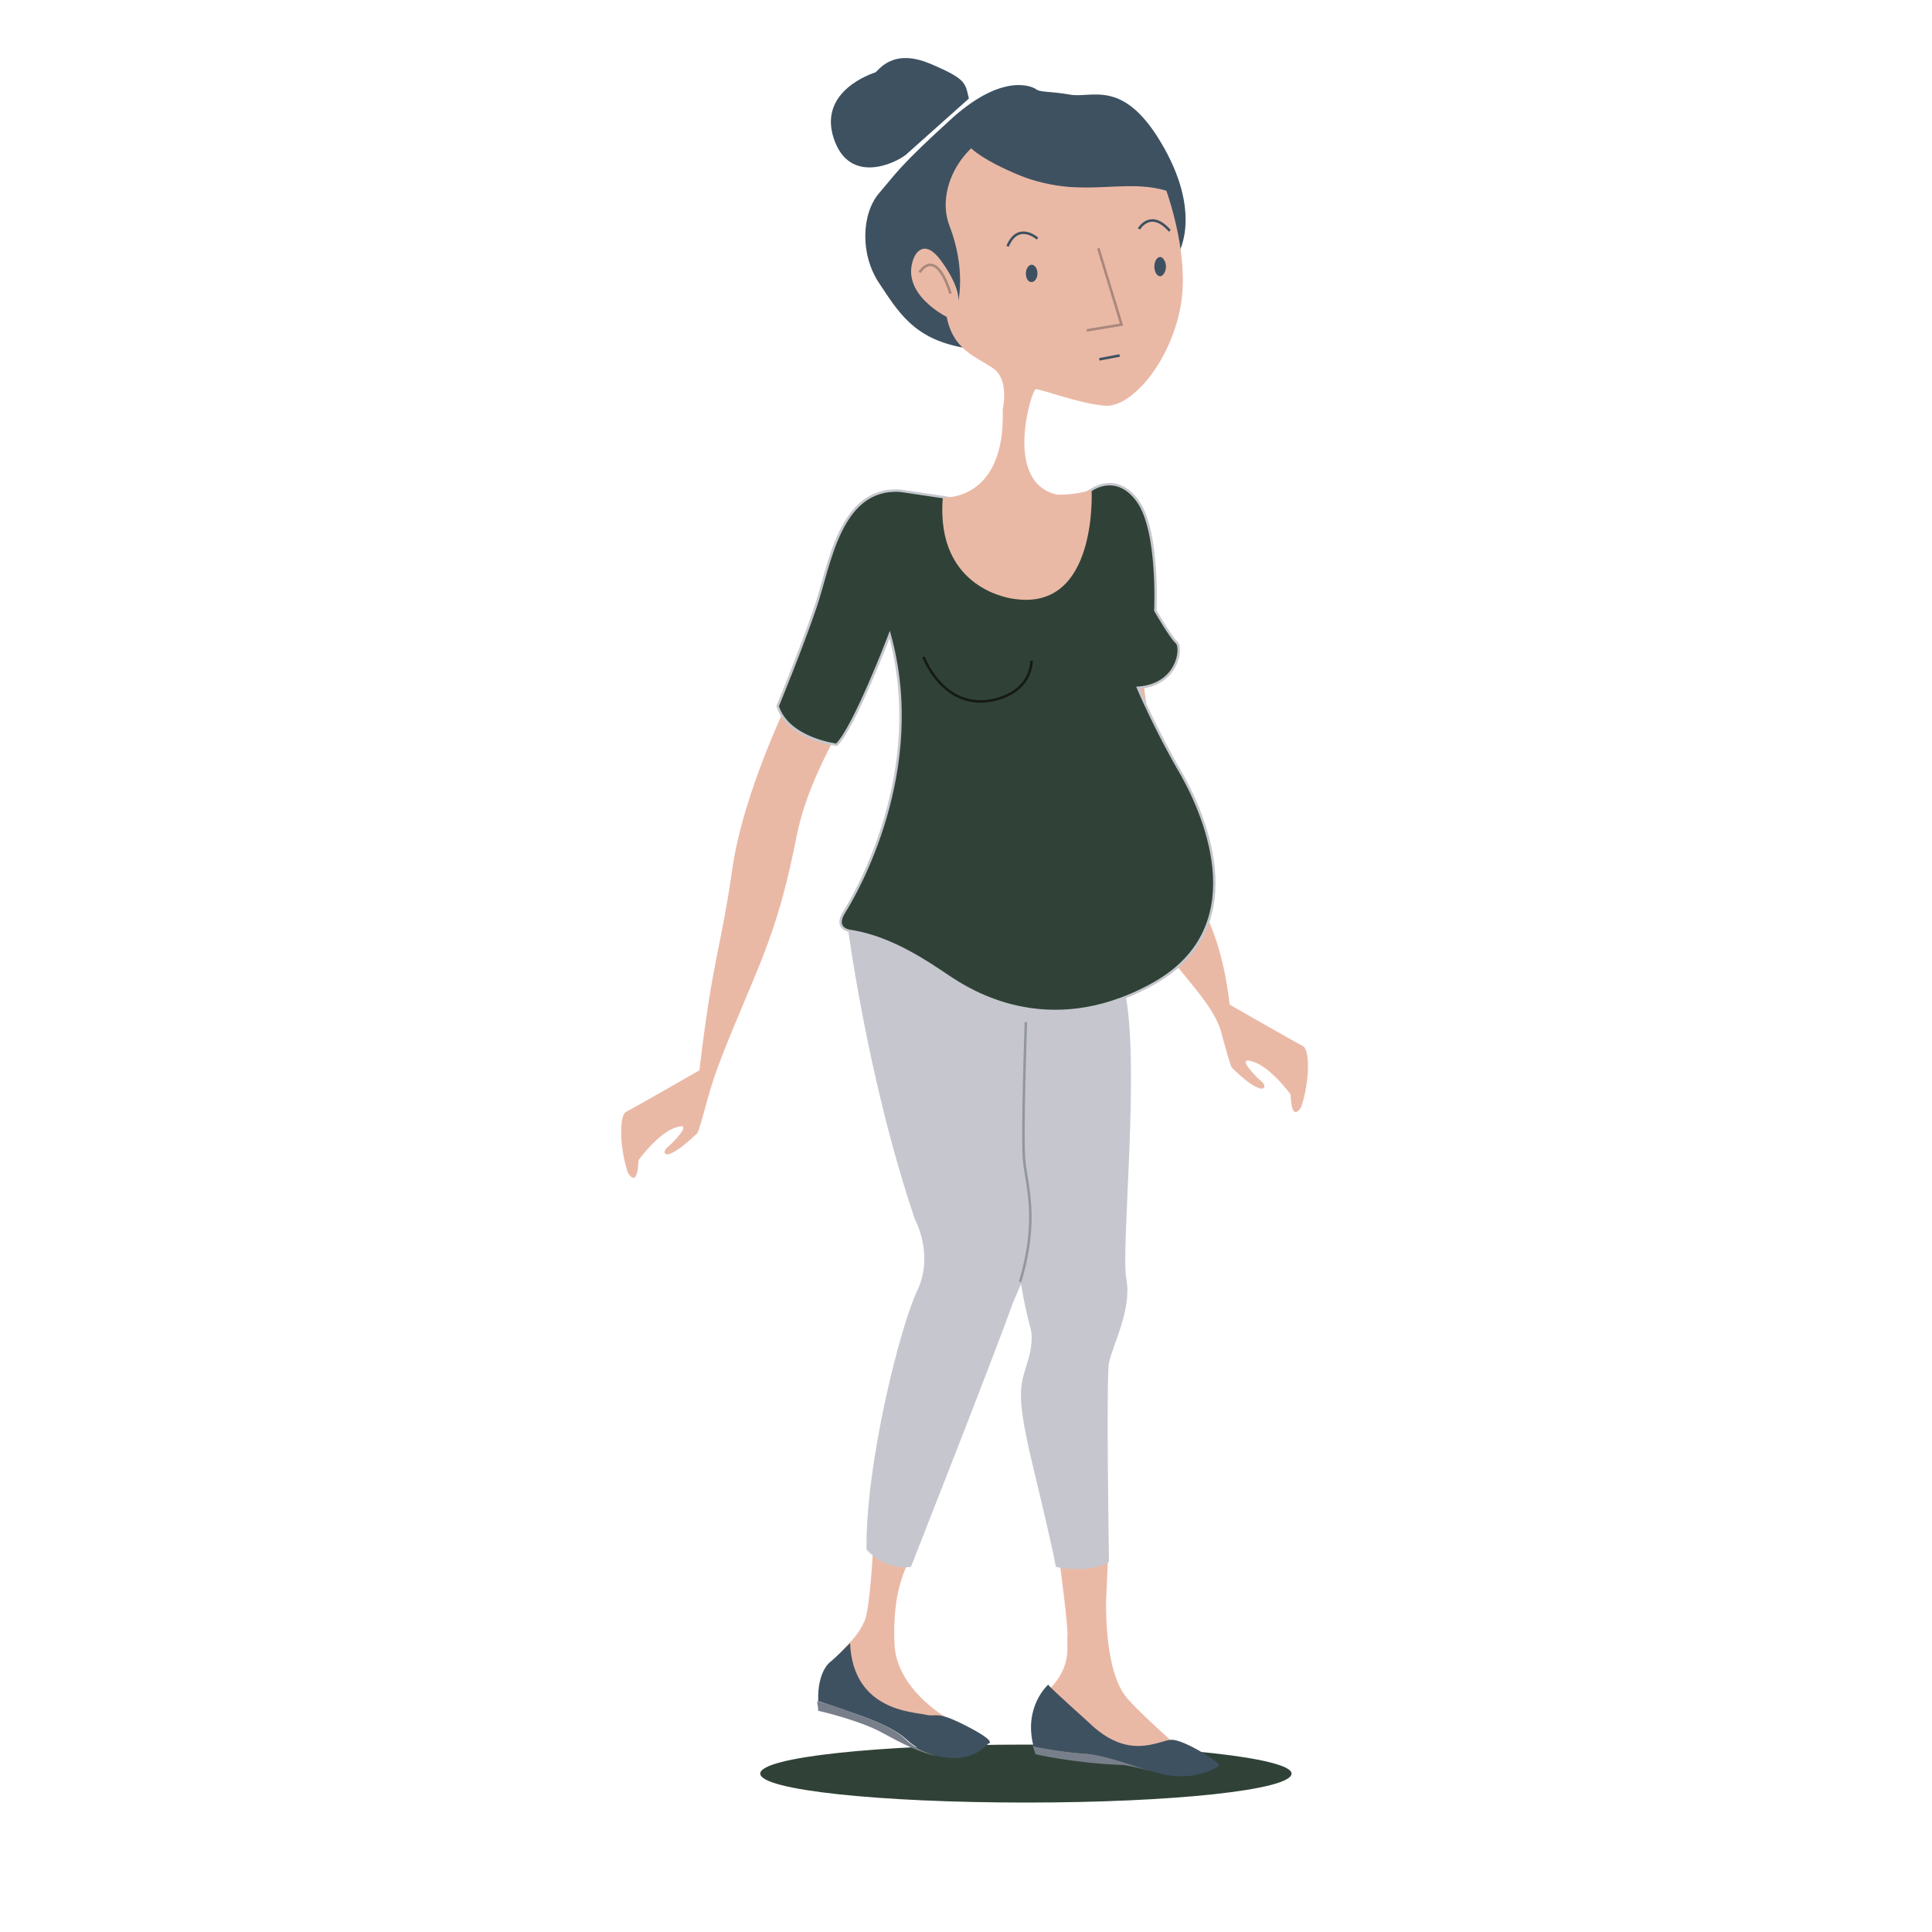 <?xml version="1.0" encoding="utf-8"?>
<!-- Generator: Adobe Illustrator 25.4.1, SVG Export Plug-In . SVG Version: 6.00 Build 0)  -->
<svg version="1.1" id="Calque_1" xmlns="http://www.w3.org/2000/svg" xmlns:xlink="http://www.w3.org/1999/xlink" x="0px" y="0px"
	 viewBox="0 0 200 200" style="enable-background:new 0 0 200 200;" xml:space="preserve">
<style type="text/css">
	.st0{fill:#EAB9A6;}
	.st1{fill:#304237;}
	.st2{fill:#3E5161;}
	.st3{fill:#787F8B;}
	.st4{fill:#C6C7CE;}
	.st5{fill:none;stroke:#9297A2;stroke-width:0.263;stroke-miterlimit:9.998;}
	.st6{fill:#304237;stroke:#C6C7CE;stroke-width:0.25;stroke-miterlimit:9.998;}
	.st7{fill:none;stroke:#151917;stroke-width:0.263;stroke-miterlimit:9.998;}
	.st8{fill:none;stroke:#A9887C;stroke-width:0.263;stroke-miterlimit:9.998;}
	.st9{fill:none;stroke:#3E5161;stroke-width:0.263;stroke-miterlimit:9.998;}
</style>
<g>
	<path class="st0" d="M82.1,71.5c0,0-5.1,10.1-6.3,18.5c-1.2,8.4-2,9-3.4,20.8c0,0-6.8,3.9-7.6,4.3c-0.7,0.4-0.7,3.6,0.2,6.3
		c0,0,1,1.8,1.1-1.3c0,0,2-2.8,3.9-3.4c1.8-0.6-0.2,1.4-0.5,1.7c-0.3,0.3-0.7,0.5-0.7,0.9c0.1,0.5,1.2,0.1,3.4-2c0,0,0.1,0,1.1-3.7
		c1-3.7,3-8,5.2-13.4c2.2-5.4,3.1-9.3,4-13.8c0.9-4.5,3.3-8.9,4.7-11.5L82.1,71.5z"/>
	<path class="st0" d="M117.6,64.7c0,0,1.3,10.5,2.6,18.9c1.3,8.4,5.7,8.6,7.1,20.4c0,0,6.8,3.9,7.6,4.3c0.7,0.4,0.7,3.6-0.2,6.3
		c0,0-1,1.8-1.1-1.3c0,0-2-2.8-3.9-3.4c-1.8-0.6,0.2,1.4,0.5,1.7s0.7,0.5,0.7,0.9c-0.1,0.5-1.3,0.1-3.4-2c0,0-0.1,0-1.1-3.7
		c-1-3.7-6.3-7.6-8.5-13c-2.2-5.4-2.2-9.7-3.1-14.1c-0.9-4.5-0.9-9-2.3-11.6L117.6,64.7z"/>
	<path class="st1" d="M78.7,183.6c0,1.7,12.3,3,27.5,3s27.5-1.3,27.5-3c0-1.6-12.3-3-27.5-3S78.7,181.9,78.7,183.6"/>
	<path class="st0" d="M109.7,161.8c0,0,0.9,6.6,0.8,7.6s0.5,3-1.8,5.4l0.7,4l7.1,2.9l6.1-0.3c0,0-5.4-4.7-6.3-6.1
		c-0.9-1.4-1.8-4.1-1.8-9.4l0.2-4.7L109.7,161.8z"/>
	<path class="st0" d="M90.4,159.9c0,0-0.3,6.5-0.9,7.9c-0.4,0.9-0.9,1.6-1.5,2.2c-0.3,0.3-0.6,0.6-0.9,1c-0.9,1.1,1.2,5.4,1.2,5.4
		l10,3.2l-0.5-1.9c0,0-5-2.9-5.2-7.5c-0.2-4.6,0.7-6.9,1.5-8.7L90.4,159.9z"/>
	<path class="st2" d="M88.5,177.4c-1.5-0.5-3.1-1.1-3.8-1.3c-0.1-3.2,1.3-4.1,1.3-4.1c0.5-0.4,2-1.9,2-1.9c0.3,7,6.5,7.1,7.8,7.4
		c1.3,0.3,1-0.5,4.3,1.2s2.2,1.8,2.2,1.8c-1.5,1.6-3.4,1.7-5.2,1.3c-1.3-0.4-2.5-1-3.1-1.6C92.6,178.9,90.5,178.1,88.5,177.4"/>
	<path class="st3" d="M88.5,177.4c2,0.7,4.1,1.5,5.4,2.8c0.6,0.6,1.8,1.2,3.1,1.6c-2.4-0.5-4.8-2-6.2-2.7c-2.5-1.2-6.1-2-6.1-2
		c0-0.4-0.1-0.7-0.1-1C85.4,176.3,87.1,176.8,88.5,177.4"/>
	<path class="st3" d="M112.1,181.5c2.1,0.1,4.3,1,7.2,1.9c-2.8-0.8-3.4-0.7-3.4-0.7c-4.8-0.2-8.7-1.1-8.7-1.1
		c-0.1-0.3-0.2-0.6-0.3-0.9C108,181,110.4,181.4,112.1,181.5"/>
	<path class="st2" d="M107,180.8c-1.1-4.1,1.5-6.4,1.5-6.4c0.4,0.5,4.2,3.9,4.2,3.9c4.2,4.1,7.3,1.8,8.6,1.8c1.3,0,4.9,2.3,4.9,2.6
		s-2.8,1.8-6.1,0.9c-0.2-0.1-0.5-0.1-0.7-0.2c-2.9-0.9-5.1-1.7-7.2-1.9C110.4,181.4,108,181,107,180.8"/>
	<path class="st4" d="M87.7,95.5c0,0,2,15.9,7,30.7c0,0,2,3.6,0.3,7.3c-1.8,3.7-5.4,18-5.3,26.9c0,0,1.8,2.2,4.6,1.8
		c0,0,9.1-23.1,10.5-27.2l0.9-2.1c0,0,0.3,2.1,1,4.7c0,0,0.4,1.2-0.4,3.6c-0.7,2.4-1.2,3.1,0.8,11.3c2,8.3,2.2,9.7,2.2,9.7
		s3.2,0.8,5.5-0.5c0,0-0.3-19,0-20.6c0.3-1.7,2.4-5.5,1.8-8.7c-0.6-3.2,1.5-22.4-0.2-30L90.1,94L87.7,95.5z"/>
	<path class="st5" d="M106.2,105.8c0,0-0.4,11.4-0.2,14.1c0.2,2.7,1.6,6.1-0.4,12.8"/>
	<path class="st6" d="M113,50.7c0,0,2.6-1.9,4.8,1.2c2.2,3.1,1.8,11.3,1.8,11.3s1.6,2.8,2.2,3.3c0.6,0.5,0.2,4.4-4,4.7
		c0,0,1.8,4.3,4.5,8.9c2.6,4.6,7.5,16.2-3.2,21.9c-10.7,5.8-18.8,0.5-20.9-0.9c-2.1-1.4-5.8-4-10-4.7c0,0-2-0.1-0.8-2
		s8.6-14.6,4.7-28.7c0,0-3.7,9.7-5.5,11.4c0,0-5-0.6-6.1-4c0,0,2.4-5.8,3.9-10.2c1.5-4.4,2.5-12.5,8.8-12.1c0,0,2.7,0.4,4.7,0.7
		c1.9,0.3,8.5,3.1,8.5,3.1L113,50.7z"/>
	<path class="st7" d="M95.6,68c0,0,1.8,4.9,6.3,4.6c0,0,4.6-0.2,4.9-4.2"/>
	<path class="st2" d="M107.2,9.2c0,0-3-2-8.6,3c-5.5,5-5.8,5.7-7.6,7.8c-1.8,2.1-2,6.3,0,9.3s3.6,5.8,8.8,6.7c5.3,0.9,22-9.4,22-9.4
		s2.8-4-1.3-11.3s-7.4-5.1-9.7-5.5S107.7,9.6,107.2,9.2"/>
	<path class="st2" d="M100.3,10.2c0,0-5.5,4.9-6.5,5.8c-1.1,0.9-5.9,3.2-7.5-1.7s4-6.7,4.3-6.8s1.7-2.6,5.7-0.9
		C100.1,8.2,99.9,8.6,100.3,10.2"/>
	<path class="st0" d="M120.4,18.8c0,0,2.9,7.2,1.8,13s-5.1,10.4-7.8,10.2c-2.7-0.2-6.8-1.8-7.2-1.7c-0.4,0.1-3.4,9.6,2.2,10.9
		c0,0,1.8,0.1,3.6-0.5c0,0,0.7,12.6-8,11.3c0,0-8.2-0.8-7.4-10.5c0,0,6.5,0.5,6.2-9.1c0,0,0.7-3-0.9-4.2c-1.6-1.2-4.2-1.8-4.9-5.4
		c0,0-4.9-2.4-3.4-6.1c0,0,0.9-2.4,2.9,0.4s1.7,4.1,1.7,4.1s0.8-3.4-0.9-7.8c-1.7-4.3,2.1-10.7,9-10.7
		C114.2,12.7,117.9,12.6,120.4,18.8"/>
	<path class="st8" d="M95.2,28.2c0,0,1.6-2.8,3.2,2.2"/>
	<path class="st9" d="M107.4,24.7c0,0-2-1.8-3.1,0.8"/>
	<path class="st9" d="M117.9,23.7c0,0,1.2-2.1,3.2,0.2"/>
	<polyline class="st8" points="113.7,25.7 116.1,33.6 112.5,34.2 	"/>
	<line class="st9" x1="115.9" y1="36.8" x2="113.8" y2="37.2"/>
	<path class="st2" d="M107.4,28.3c0,0.5-0.3,0.9-0.6,0.9c-0.4,0-0.6-0.4-0.6-0.9c0-0.5,0.3-0.9,0.6-0.9S107.4,27.8,107.4,28.3"/>
	<path class="st2" d="M120.7,27.6c0,0.5-0.3,1-0.6,1s-0.6-0.4-0.6-1c0-0.6,0.3-1,0.6-1S120.7,27.1,120.7,27.6"/>
	<path class="st2" d="M111.9,19.4c3.1,0.1,6.3-0.6,9.3,0.5c-0.2-2.3-1.3-4.5-3-6c-2.2-2-5.2-2.9-8.2-2.9c-1.8,0-3.5,0.3-5.2,0.7
		c-1.3,0.3-3.9,0.8-4.8,1.8c-1.6,1.8,5.4,4.7,6.8,5.1C108.4,19.1,110.2,19.4,111.9,19.4"/>
</g>
</svg>
